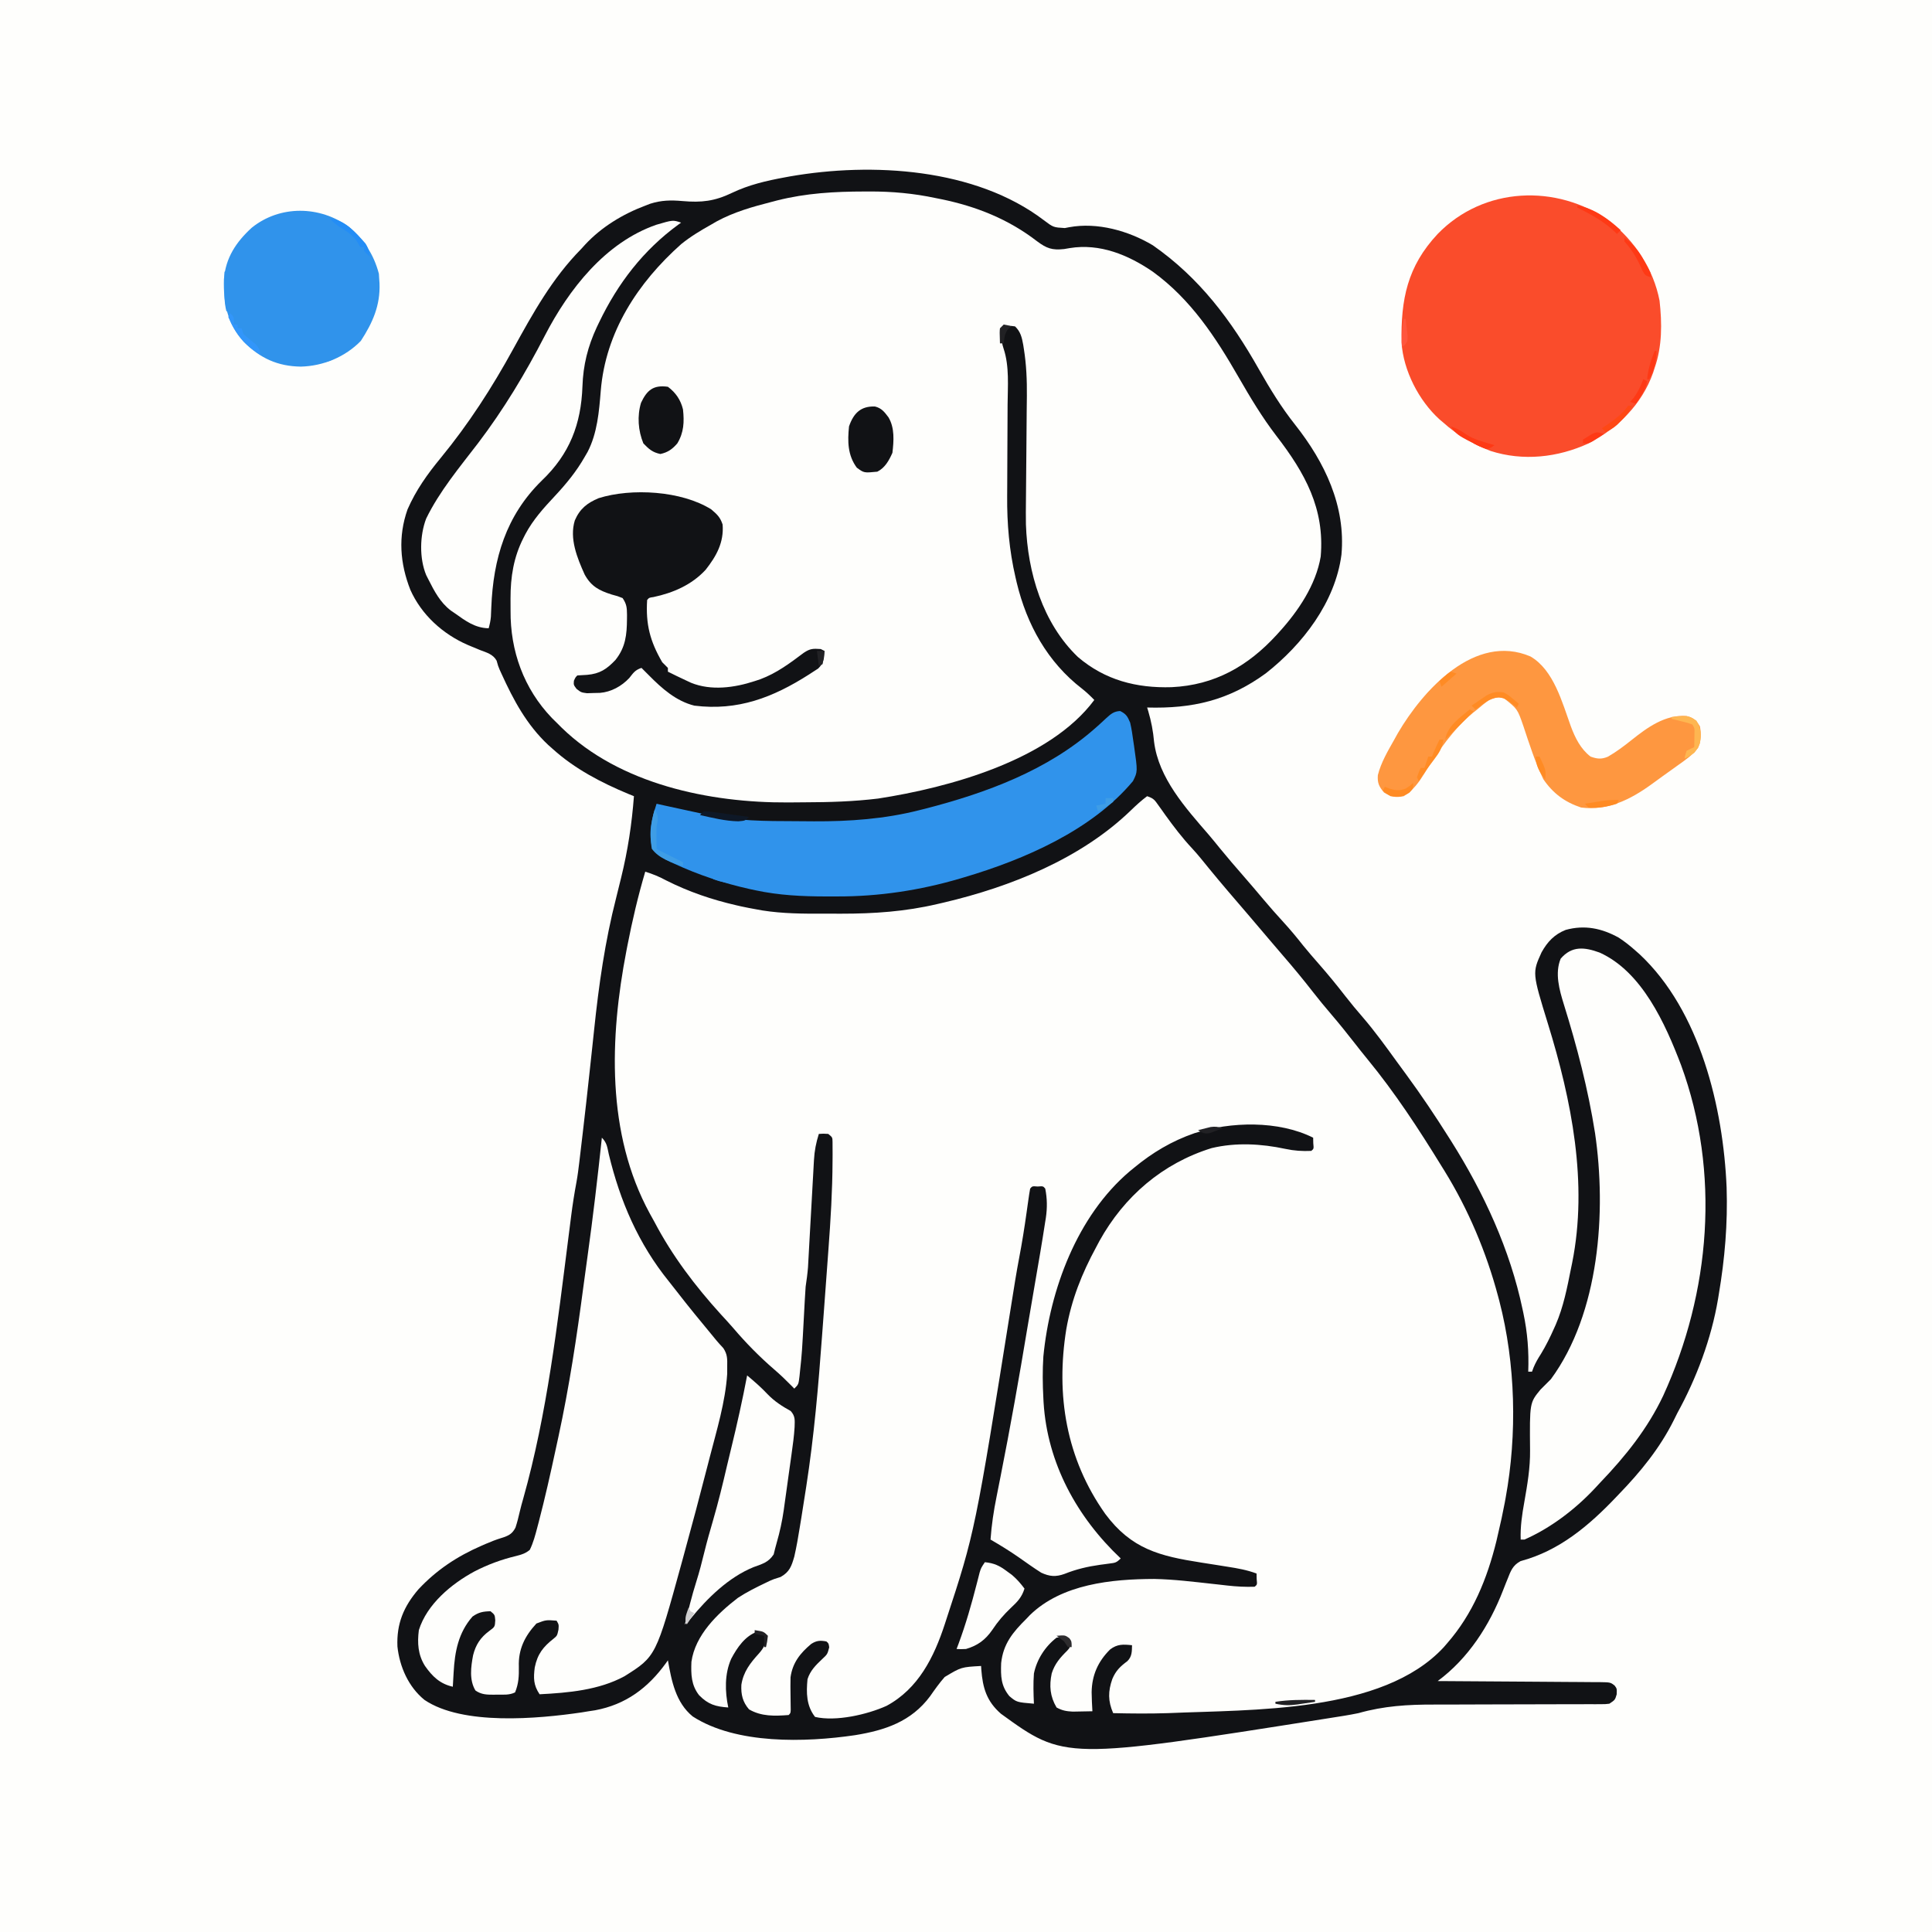 <svg version="1.1" xmlns="http://www.w3.org/2000/svg" width="1024" height="1024">
<rect width="100%" height="100%" fill="#333333" stroke="none"/>
<path d="M0 0 C337.92 0 675.84 0 1024 0 C1024 337.92 1024 675.84 1024 1024 C686.08 1024 348.16 1024 0 1024 C0 686.08 0 348.16 0 0 Z " fill="#FEFEFC" transform="translate(0,0)"/>
<path d="M0 0 C5.025 3.779 5.025 3.779 11.094 4.137 C12.209 3.922 12.209 3.922 13.348 3.703 C28.305 0.919 44.88 5.591 57.719 13.262 C82.495 30.518 99.251 52.973 113.938 78.949 C119.809 89.271 125.78 99.073 133.164 108.382 C148.873 128.273 160.047 151.475 157.719 177.262 C154.407 202.473 137.142 224.841 117.594 240.168 C97.811 254.575 78.68 258.913 54.719 258.262 C54.912 258.882 55.105 259.502 55.305 260.141 C56.914 265.615 57.905 270.761 58.406 276.449 C60.812 295.733 75.165 311.574 87.431 325.756 C89.363 328.014 91.226 330.326 93.094 332.637 C97.218 337.704 101.482 342.64 105.774 347.565 C109.359 351.681 112.898 355.831 116.406 360.012 C119.82 364.076 123.312 368.042 126.906 371.949 C130.621 375.996 134.079 380.161 137.469 384.48 C140.237 387.902 143.13 391.203 146.031 394.512 C150.769 399.926 155.302 405.451 159.701 411.143 C162.703 415.013 165.825 418.747 169.031 422.449 C175.45 429.916 181.195 437.869 186.963 445.842 C188.646 448.162 190.342 450.471 192.043 452.777 C200.038 463.664 207.512 474.839 214.719 486.262 C215.131 486.912 215.543 487.562 215.967 488.231 C233.169 515.541 247.075 545.546 253.719 577.262 C253.853 577.883 253.987 578.504 254.125 579.144 C256.342 589.622 257.107 599.565 256.719 610.262 C257.379 610.262 258.039 610.262 258.719 610.262 C258.993 609.526 259.268 608.79 259.551 608.031 C260.643 605.442 261.882 603.301 263.406 600.949 C266.092 596.539 268.318 592.037 270.406 587.324 C270.834 586.377 270.834 586.377 271.27 585.411 C275.372 575.949 277.342 565.834 279.344 555.762 C279.56 554.711 279.777 553.661 280 552.578 C288.465 510.305 279.671 466.374 267.146 425.844 C258.844 398.878 258.844 398.878 263.781 388.012 C266.892 382.422 270.575 378.511 276.559 376.133 C286.631 373.356 295.732 375.264 304.719 380.262 C307.952 382.37 310.847 384.687 313.719 387.262 C314.372 387.834 315.026 388.406 315.699 388.996 C347.799 418.981 360.083 470.415 361.86 512.625 C362.485 531.825 360.915 550.335 357.719 569.262 C357.58 570.116 357.441 570.97 357.298 571.85 C353.777 592.719 345.898 613.772 335.719 632.262 C335.096 633.501 334.479 634.743 333.867 635.988 C326.483 650.817 316.203 663.404 304.719 675.262 C304.218 675.789 303.717 676.316 303.2 676.858 C288.871 691.902 273.133 705.239 252.68 710.668 C248.441 712.949 247.434 715.904 245.719 720.262 C245.449 720.923 245.18 721.583 244.902 722.264 C244.372 723.589 243.85 724.917 243.336 726.248 C236.142 744.806 224.919 762.302 208.719 774.262 C209.865 774.268 211.011 774.273 212.191 774.279 C222.977 774.337 233.763 774.409 244.549 774.497 C250.095 774.542 255.64 774.581 261.186 774.608 C266.535 774.634 271.884 774.674 277.233 774.725 C279.277 774.742 281.32 774.753 283.364 774.759 C286.22 774.769 289.076 774.797 291.933 774.829 C292.782 774.828 293.632 774.826 294.507 774.825 C300.268 774.918 300.268 774.918 302.467 776.595 C303.719 778.262 303.719 778.262 303.594 781.324 C302.719 784.262 302.719 784.262 299.719 786.262 C297.585 786.512 297.585 786.512 295.069 786.513 C294.113 786.519 293.157 786.524 292.173 786.53 C291.126 786.525 290.078 786.521 289 786.517 C287.895 786.521 286.79 786.524 285.652 786.528 C283.248 786.535 280.843 786.537 278.438 786.536 C274.619 786.535 270.8 786.548 266.981 786.565 C256.12 786.611 245.258 786.636 234.397 786.643 C227.754 786.647 221.111 786.672 214.468 786.708 C211.948 786.718 209.427 786.72 206.907 786.715 C192.81 786.686 180.302 787.425 166.719 791.262 C161.772 792.291 156.772 793.044 151.781 793.824 C151.123 793.928 150.465 794.033 149.788 794.14 C11.025 816.072 11.025 816.072 -22.742 791.602 C-30.343 784.985 -32.422 777.878 -33.168 768.168 C-33.205 767.539 -33.243 766.91 -33.281 766.262 C-43.812 766.851 -43.812 766.851 -52.582 772.109 C-55.394 775.319 -57.849 778.759 -60.281 782.262 C-70.328 795.781 -84.217 800.361 -100.143 802.947 C-126.33 806.798 -163.07 807.915 -186.125 793.02 C-195.158 785.655 -197.347 774.162 -199.281 763.262 C-199.622 763.746 -199.962 764.231 -200.312 764.73 C-209.845 777.913 -221.601 786.713 -237.84 789.742 C-238.976 789.914 -240.111 790.085 -241.281 790.262 C-242.51 790.464 -243.738 790.666 -245.004 790.875 C-268.262 794.28 -308.045 797.917 -328.281 784.262 C-336.794 777.371 -341.5 766.641 -342.633 755.941 C-343.139 743.827 -339.334 734.767 -331.5 725.633 C-321.845 715.315 -310.921 708.115 -298.031 702.512 C-297.351 702.215 -296.67 701.917 -295.969 701.611 C-293.144 700.4 -290.351 699.283 -287.406 698.395 C-283.785 697.239 -281.865 696.379 -280.066 692.938 C-279.148 690.117 -278.426 687.299 -277.782 684.404 C-277.243 682.099 -276.612 679.834 -275.961 677.559 C-263.242 632.432 -257.857 585.082 -251.946 538.684 C-251.701 536.775 -251.701 536.775 -251.452 534.827 C-251.148 532.447 -250.847 530.066 -250.549 527.685 C-249.782 521.667 -248.852 515.717 -247.732 509.755 C-247.099 506.25 -246.658 502.752 -246.238 499.215 C-246.105 498.097 -246.105 498.097 -245.969 496.957 C-245.673 494.476 -245.384 491.994 -245.094 489.512 C-244.88 487.713 -244.667 485.914 -244.453 484.115 C-243.172 473.259 -241.962 462.397 -240.795 451.529 C-240.573 449.463 -240.35 447.396 -240.126 445.33 C-240.051 444.644 -239.977 443.957 -239.9 443.25 C-239.75 441.86 -239.599 440.471 -239.448 439.081 C-239.081 435.69 -238.718 432.298 -238.365 428.905 C-235.908 405.406 -232.606 382.11 -226.719 359.199 C-226.118 356.771 -225.519 354.343 -224.922 351.914 C-224.64 350.776 -224.359 349.637 -224.068 348.464 C-220.534 334.084 -218.398 320.036 -217.281 305.262 C-218.239 304.872 -219.197 304.483 -220.184 304.082 C-234.617 298.075 -248.607 290.803 -260.281 280.262 C-261.097 279.539 -261.913 278.815 -262.754 278.07 C-274.111 267.416 -281.084 254.406 -287.469 240.379 C-287.797 239.66 -288.125 238.941 -288.463 238.2 C-289.281 236.262 -289.281 236.262 -290.062 233.422 C-291.994 229.998 -295.272 229.159 -298.781 227.824 C-300.244 227.223 -301.705 226.618 -303.164 226.008 C-304.228 225.565 -304.228 225.565 -305.313 225.113 C-318.551 219.387 -329.9 209.117 -335.785 195.879 C-341.28 181.882 -342.375 167.682 -337.281 153.262 C-332.809 143.024 -326.722 134.502 -319.644 125.922 C-304.848 107.897 -292.47 88.689 -281.281 68.262 C-270.82 49.286 -260.601 30.768 -245.281 15.262 C-244.557 14.465 -243.832 13.668 -243.086 12.848 C-234.446 3.57 -223.12 -3.301 -211.281 -7.738 C-210.432 -8.068 -209.582 -8.398 -208.707 -8.738 C-202.764 -10.637 -197.691 -10.713 -191.558 -10.173 C-181.412 -9.29 -174.576 -10.082 -165.385 -14.48 C-156.349 -18.8 -147.101 -20.928 -137.281 -22.738 C-136.395 -22.902 -135.508 -23.066 -134.595 -23.234 C-91.13 -30.81 -36.319 -27.675 0 0 Z " fill="#111215" transform="translate(553.281,116.738)"/>
<path d="M0 0 C3.476 1.159 3.979 1.985 6.039 4.902 C6.615 5.705 7.191 6.509 7.784 7.336 C8.392 8.194 8.999 9.053 9.625 9.938 C14.135 16.193 18.657 22.135 23.934 27.762 C26.993 31.076 29.79 34.591 32.629 38.094 C39.441 46.444 46.499 54.593 53.519 62.769 C57.319 67.197 61.094 71.646 64.855 76.108 C67.21 78.897 69.578 81.675 71.969 84.434 C77.458 90.774 82.785 97.193 87.926 103.82 C91.023 107.799 94.22 111.671 97.5 115.5 C101.736 120.452 105.817 125.503 109.816 130.649 C112.109 133.599 114.419 136.527 116.797 139.41 C131.384 157.153 143.987 176.449 156 196 C156.781 197.255 156.781 197.255 157.577 198.535 C170.209 218.981 179.827 241.764 186 265 C186.228 265.856 186.455 266.712 186.69 267.593 C195.318 300.844 196.191 338.211 190 372 C189.845 372.853 189.69 373.705 189.53 374.584 C188.498 380.092 187.297 385.548 186 391 C185.715 392.244 185.43 393.488 185.137 394.77 C180.224 414.745 172.638 433.402 159 449 C158.112 450.031 158.112 450.031 157.207 451.082 C124.729 486.192 55.437 484.024 11 486 C1.336 486.305 -8.335 486.227 -18 486 C-20.785 479.527 -20.741 474.45 -18.438 467.875 C-16.56 463.451 -14.275 461.276 -10.484 458.449 C-8.004 456.028 -8.066 453.315 -8 450 C-12.671 449.508 -15.805 449.327 -19.625 452.25 C-26.058 458.623 -29.271 465.914 -29.406 474.911 C-29.361 478.284 -29.215 481.634 -29 485 C-31.229 485.054 -33.458 485.093 -35.688 485.125 C-36.929 485.148 -38.17 485.171 -39.449 485.195 C-42.862 485.008 -45.022 484.635 -48 483 C-51.455 477.162 -51.951 471.543 -50.566 464.93 C-48.961 459.844 -46.099 456.569 -42.328 452.859 C-40.748 451.082 -40.748 451.082 -41.234 448.828 C-41.857 447.016 -41.857 447.016 -43 446 C-45.371 445.593 -45.371 445.593 -48 446 C-54.055 450.668 -58.469 457.529 -60 465 C-60.411 470.334 -60.238 475.662 -60 481 C-69.128 480.226 -69.128 480.226 -73 477 C-77.5 471.527 -77.614 466.463 -77.371 459.496 C-76.283 449.249 -71.162 443.09 -64 436 C-63.406 435.372 -62.811 434.744 -62.199 434.098 C-45.242 417.516 -18.699 414.937 3.735 414.876 C14.195 415.075 24.646 416.387 35.036 417.526 C35.899 417.62 36.763 417.715 37.652 417.812 C39.271 417.991 40.889 418.175 42.507 418.365 C47.371 418.914 52.103 419.167 57 419 C58.356 417.875 58.356 417.875 58.062 414.938 C58.032 413.483 58.032 413.483 58 412 C52.948 410.117 47.984 409.229 42.684 408.414 C40.848 408.12 39.013 407.826 37.178 407.531 C34.318 407.078 31.457 406.628 28.595 406.183 C6.634 402.748 -8.325 399.057 -22.209 380.373 C-42.907 351.122 -48.471 317.473 -42.836 282.466 C-40.067 266.756 -34.591 252.961 -27 239 C-26.169 237.43 -26.169 237.43 -25.32 235.828 C-12.203 212.105 8.209 194.55 34.25 186.5 C47.095 183.458 60.431 184.186 73.269 186.932 C77.985 187.936 82.206 188.209 87 188 C88.356 186.875 88.356 186.875 88.062 183.938 C88.042 182.968 88.021 181.999 88 181 C69.605 171.802 44.326 172.403 25.037 178.634 C13.039 182.786 2.758 188.911 -7 197 C-8.112 197.909 -8.112 197.909 -9.246 198.836 C-37.124 222.511 -51.527 261.493 -55 297 C-55.481 304.349 -55.395 311.65 -55 319 C-54.961 319.752 -54.923 320.504 -54.883 321.278 C-52.903 353.585 -37.15 382.157 -14 404 C-16.267 406.267 -16.901 406.327 -19.965 406.711 C-20.76 406.819 -21.555 406.928 -22.374 407.04 C-23.22 407.15 -24.066 407.261 -24.938 407.375 C-31.606 408.318 -37.505 409.691 -43.781 412.199 C-48.434 413.878 -51.69 413.603 -56.125 411.562 C-60.178 409.003 -64.077 406.193 -68.001 403.44 C-72.86 400.045 -77.875 396.976 -83 394 C-82.453 386.306 -81.342 378.876 -79.812 371.32 C-79.361 369.033 -78.909 366.745 -78.458 364.458 C-78.22 363.263 -77.982 362.069 -77.738 360.839 C-72.526 334.601 -67.86 308.295 -63.484 281.906 C-62.158 273.911 -60.785 265.925 -59.396 257.94 C-57.539 247.266 -55.698 236.586 -54.062 225.875 C-53.934 225.082 -53.805 224.288 -53.672 223.471 C-52.906 218.214 -52.946 213.228 -54 208 C-55.118 206.656 -55.118 206.656 -58 206.875 C-60.882 206.656 -60.882 206.656 -62 208 C-62.335 209.806 -62.613 211.622 -62.867 213.441 C-63.031 214.584 -63.195 215.727 -63.363 216.904 C-63.532 218.112 -63.701 219.319 -63.875 220.562 C-65.009 228.651 -66.282 236.682 -67.823 244.704 C-69.277 252.332 -70.482 259.997 -71.703 267.666 C-91.226 390.006 -91.226 390.006 -106.562 436.75 C-106.782 437.429 -107.002 438.108 -107.228 438.808 C-112.945 456.325 -121.252 473.057 -138.125 482.145 C-148.362 486.762 -164.988 490.575 -176 488 C-180.614 482.117 -180.717 475.2 -180 468 C-178.547 463.458 -175.657 460.595 -172.25 457.375 C-169.461 454.784 -169.461 454.784 -168.5 451.125 C-168.797 449.028 -168.797 449.028 -170 448 C-173.23 447.37 -175.246 447.512 -178.035 449.316 C-183.875 454.196 -187.929 459.281 -189 467 C-189.091 470.251 -189.049 473.498 -189 476.75 C-188.975 478.474 -188.954 480.198 -188.938 481.922 C-188.926 482.681 -188.914 483.44 -188.902 484.222 C-189 486 -189 486 -190 487 C-197.433 487.568 -204.454 487.809 -211 484 C-214.381 480.084 -215.314 476.104 -215.062 471 C-214.001 464.071 -210.354 459.445 -205.75 454.375 C-203.092 451.381 -202 449.124 -202 445 C-203.84 442.723 -203.84 442.723 -206.625 442.812 C-213.114 445.096 -217.284 451.247 -220.438 457.188 C-224.007 465.191 -223.783 474.53 -222 483 C-228.647 482.542 -232.658 481.421 -237.48 476.484 C-241.663 471.095 -241.795 465.451 -241.531 458.809 C-239.557 444.654 -227.779 433.249 -216.875 424.879 C-212.081 421.746 -206.995 419.229 -201.832 416.762 C-201.195 416.455 -200.557 416.149 -199.901 415.833 C-198 415 -198 415 -194.262 413.832 C-189.499 411.157 -188.481 408.135 -187 403 C-185.801 397.781 -184.907 392.534 -184.062 387.25 C-183.806 385.691 -183.55 384.132 -183.293 382.573 C-182.503 377.719 -181.748 372.86 -181 368 C-180.884 367.254 -180.768 366.508 -180.648 365.74 C-176.534 339.225 -174.236 312.622 -172.284 285.871 C-171.975 281.661 -171.659 277.452 -171.342 273.243 C-170.746 265.327 -170.166 257.411 -169.594 249.494 C-169.369 246.382 -169.14 243.271 -168.908 240.16 C-167.748 224.591 -166.798 209.07 -166.734 193.453 C-166.726 192.22 -166.718 190.988 -166.709 189.718 C-166.715 188.596 -166.72 187.473 -166.726 186.317 C-166.729 185.334 -166.733 184.351 -166.737 183.338 C-166.775 180.809 -166.775 180.809 -169 179 C-171.584 178.833 -171.584 178.833 -174 179 C-175.473 183.696 -176.306 187.888 -176.578 192.834 C-176.616 193.477 -176.654 194.121 -176.693 194.783 C-176.814 196.886 -176.925 198.99 -177.035 201.094 C-177.119 202.569 -177.203 204.045 -177.288 205.52 C-177.51 209.39 -177.723 213.261 -177.933 217.131 C-178.271 223.325 -178.622 229.519 -178.974 235.712 C-179.095 237.865 -179.212 240.018 -179.328 242.171 C-179.402 243.503 -179.477 244.834 -179.551 246.166 C-179.614 247.32 -179.677 248.473 -179.741 249.662 C-180.011 253.139 -180.489 256.551 -181 260 C-181.182 262.494 -181.336 264.991 -181.465 267.488 C-181.542 268.924 -181.62 270.359 -181.697 271.795 C-181.736 272.534 -181.775 273.273 -181.816 274.035 C-182.942 295.089 -182.942 295.089 -184 305 C-184.071 305.709 -184.142 306.419 -184.215 307.15 C-184.751 311.751 -184.751 311.751 -187 314 C-187.413 313.576 -187.825 313.152 -188.25 312.715 C-191.299 309.618 -194.378 306.63 -197.688 303.812 C-205.402 297.149 -212.628 289.808 -219.234 282.047 C-221.394 279.543 -223.635 277.12 -225.875 274.688 C-239.453 259.742 -251.682 243.655 -261.077 225.743 C-261.891 224.207 -262.743 222.691 -263.602 221.18 C-286.736 178.746 -284.861 127.931 -276 82 C-275.822 81.076 -275.644 80.152 -275.461 79.201 C-272.875 65.957 -269.839 52.937 -266 40 C-262.02 41.237 -258.477 42.712 -254.812 44.688 C-242.991 50.649 -230.646 54.856 -217.75 57.812 C-216.901 58.007 -216.051 58.202 -215.176 58.403 C-212.458 58.99 -209.737 59.509 -207 60 C-205.952 60.188 -204.905 60.377 -203.825 60.571 C-193.027 62.262 -182.312 62.305 -171.404 62.261 C-168.269 62.25 -165.135 62.261 -162 62.273 C-144.762 62.287 -128.134 61.137 -111.312 57.188 C-110.153 56.92 -108.994 56.653 -107.799 56.378 C-72.421 48.074 -35.044 33.126 -8.578 7.473 C-5.787 4.795 -3.109 2.306 0 0 Z " fill="#FEFEFC" transform="translate(608,422)"/>
<path d="M0 0 C0.91 -0.004 1.82 -0.009 2.757 -0.014 C14.789 -0.038 26.11 0.991 37.875 3.5 C39.29 3.782 39.29 3.782 40.733 4.069 C59.374 7.898 76.354 14.666 91.485 26.334 C96.583 30.147 99.499 31.205 105.875 30.5 C107.329 30.252 107.329 30.252 108.812 30 C124.837 27.384 139.859 33.588 152.875 42.5 C172.988 57.082 186.192 77.229 198.383 98.469 C204.518 109.132 210.866 119.739 218.375 129.5 C233.558 149.246 244.063 168.068 241.875 193.5 C239.338 208.548 229.93 222.436 219.875 233.5 C219.399 234.025 218.924 234.55 218.434 235.09 C203.323 251.548 185.691 261.641 162.875 262.719 C144.285 263.285 127.542 259.001 113.18 246.711 C94.464 228.757 86.507 201.88 85.638 176.456 C85.562 172.183 85.589 167.912 85.65 163.638 C85.689 160.834 85.708 158.03 85.722 155.226 C85.756 149.275 85.813 143.325 85.875 137.375 C85.947 130.457 86.007 123.539 86.043 116.621 C86.062 113.895 86.099 111.169 86.138 108.443 C86.214 100.005 85.886 91.825 84.551 83.481 C84.434 82.734 84.317 81.987 84.196 81.218 C83.494 77.318 82.79 74.287 79.875 71.5 C76.791 71.083 76.791 71.083 73.875 71.5 C72.452 72.7 72.452 72.7 72.688 76.188 C72.716 78.913 72.938 80.689 73.812 83.312 C76.932 92.672 75.989 103.227 75.92 112.99 C75.902 115.57 75.892 118.15 75.884 120.73 C75.859 128.06 75.824 135.389 75.779 142.718 C75.752 147.224 75.735 151.73 75.724 156.236 C75.718 157.933 75.708 159.631 75.694 161.329 C75.573 176.036 76.789 190.186 80.125 204.562 C80.341 205.495 80.557 206.428 80.78 207.389 C86.151 229.616 97.111 249.463 115.43 263.562 C117.759 265.408 119.819 267.358 121.875 269.5 C98.12 301.518 44.652 315.983 7.312 321.75 C-5.661 323.326 -18.493 323.715 -31.551 323.74 C-34.526 323.75 -37.5 323.781 -40.475 323.812 C-82.064 324.04 -129.598 314.157 -160.379 284.242 C-161.738 282.885 -161.738 282.885 -163.125 281.5 C-163.938 280.698 -164.752 279.896 -165.59 279.07 C-180.512 263.511 -187.705 243.48 -187.516 222.155 C-187.5 220.002 -187.516 217.852 -187.535 215.699 C-187.554 204.31 -185.906 193.856 -180.688 183.625 C-180.35 182.956 -180.012 182.288 -179.664 181.599 C-175.602 173.973 -170 167.77 -164.125 161.5 C-157.95 154.876 -152.608 148.402 -148.125 140.5 C-147.651 139.684 -147.176 138.868 -146.688 138.027 C-141.543 128.12 -140.597 116.635 -139.711 105.648 C-137.176 74.515 -120.114 48.384 -97.074 27.883 C-92.08 23.848 -86.719 20.629 -81.125 17.5 C-80.205 16.966 -79.284 16.433 -78.336 15.883 C-69.115 10.87 -59.243 8.08 -49.125 5.5 C-48.184 5.253 -47.243 5.006 -46.273 4.751 C-30.853 0.858 -15.824 0.024 0 0 Z " fill="#FEFEFC" transform="translate(458.125,101.5)"/>
<path d="M0 0 C2.724 2.724 2.846 5.054 3.688 8.812 C9.662 33.663 19.381 56.247 35.556 76.212 C36.964 77.955 38.34 79.718 39.707 81.492 C45.943 89.564 52.428 97.43 58.934 105.285 C59.463 105.933 59.991 106.581 60.536 107.248 C61.768 108.722 63.068 110.138 64.383 111.539 C66.6 114.912 66.498 117.301 66.438 121.312 C66.436 123.194 66.436 123.194 66.434 125.113 C65.463 140.149 60.866 155.044 57.125 169.562 C56.844 170.66 56.562 171.758 56.272 172.889 C52.016 189.487 47.611 206.042 43.062 222.562 C42.8 223.521 42.537 224.479 42.267 225.467 C28.685 274.928 28.685 274.928 12 285.438 C-1.584 292.809 -17.772 294.22 -33 295 C-36.291 290.129 -36.29 286.362 -35.566 280.746 C-34.098 273.625 -31.113 269.853 -25.488 265.445 C-23.695 263.936 -23.695 263.936 -23 260.75 C-22.795 258.037 -22.795 258.037 -24 256 C-29.597 255.552 -29.597 255.552 -34.688 257.5 C-40.869 264.183 -44.355 271.203 -44 280.438 C-43.92 285.437 -44.104 289.366 -46 294 C-49.003 295.501 -52.085 295.184 -55.375 295.188 C-56.048 295.2 -56.721 295.212 -57.414 295.225 C-61.096 295.235 -63.931 295.141 -67 293 C-70.368 287.443 -69.407 280.441 -68.25 274.312 C-66.857 268.749 -64.341 264.921 -59.75 261.5 C-56.698 259.25 -56.698 259.25 -56.5 255.812 C-56.746 252.873 -56.746 252.873 -59 251 C-62.94 251.074 -65.325 251.523 -68.562 253.812 C-76.069 262.341 -77.962 272.482 -78.562 283.375 C-78.606 284.111 -78.649 284.847 -78.693 285.605 C-78.798 287.403 -78.9 289.202 -79 291 C-85.794 289.498 -89.851 285.547 -93.742 279.996 C-97.465 274.089 -97.874 267.816 -97 261 C-92.714 247.249 -79.735 236.464 -67.454 229.851 C-60.36 226.198 -53.257 223.592 -45.496 221.722 C-42.669 221.005 -40.423 220.365 -38.191 218.441 C-36.346 214.661 -35.31 210.75 -34.25 206.688 C-33.994 205.723 -33.738 204.759 -33.474 203.765 C-30.14 190.987 -27.247 178.107 -24.473 165.198 C-23.993 162.967 -23.508 160.738 -23.022 158.508 C-17.307 132.123 -13.305 105.614 -9.777 78.857 C-9.073 73.522 -8.339 68.192 -7.594 62.863 C-4.68 41.948 -2.224 20.999 0 0 Z " fill="#FEFEFC" transform="translate(319,603)"/>
<path d="M0 0 C22.508 10.12 34.892 37.848 43.184 59.635 C64.078 116.594 58.807 180.136 33.723 234.871 C25.456 252.311 13.826 266.825 0.54 280.706 C-0.646 281.95 -1.811 283.214 -2.973 284.48 C-13.241 295.342 -26.086 305.085 -39.812 311.125 C-40.472 311.125 -41.133 311.125 -41.812 311.125 C-42.068 304.257 -41.082 297.876 -39.875 291.125 C-38.262 281.914 -36.747 273.171 -36.848 263.801 C-37.077 238.637 -37.077 238.637 -31.312 231.625 C-29.486 229.785 -27.652 227.952 -25.812 226.125 C-0.057 191.09 3.713 137.406 -2.41 95.673 C-6.078 72.442 -11.949 49.877 -18.947 27.44 C-21.318 19.773 -23.816 10.976 -20.625 3.25 C-14.701 -3.695 -7.898 -2.885 0 0 Z " fill="#FEFEFC" transform="translate(847.812,504.875)"/>
<path d="M0 0 C13.398 10.417 23.404 25.447 26.633 42.285 C27.958 54.302 28.05 66.381 24.031 77.898 C23.764 78.731 23.498 79.564 23.223 80.422 C17.251 97.249 4.609 109.75 -10.969 117.898 C-27.323 125.409 -45.716 127.45 -62.969 121.898 C-72.129 118.317 -80.657 113.503 -87.969 106.898 C-88.629 106.342 -89.289 105.785 -89.969 105.211 C-100.984 95.228 -109.167 79.283 -110.13 64.41 C-110.496 41.657 -107.136 24.166 -90.969 6.898 C-66.595 -18.229 -27.897 -19.748 0 0 Z " fill="#FA4C2B" transform="translate(852.969,117.102)"/>
<path d="M0 0 C3.193 1.599 3.883 2.837 5.285 6.145 C6.053 9.392 6.528 12.652 6.973 15.957 C7.167 17.254 7.167 17.254 7.365 18.576 C9.297 32.12 9.297 32.12 6.785 37.145 C-14.917 63.187 -50.878 78.741 -82.715 88.145 C-83.451 88.364 -84.186 88.584 -84.944 88.811 C-106.133 95.043 -127.942 98.345 -150.02 98.275 C-152.014 98.27 -154.008 98.275 -156.002 98.281 C-168.625 98.269 -180.914 97.677 -193.277 95.02 C-194.3 94.801 -195.322 94.583 -196.375 94.359 C-210.184 91.289 -223.433 86.886 -236.277 80.957 C-236.974 80.636 -237.671 80.316 -238.388 79.985 C-242.128 78.176 -245.07 76.372 -247.715 73.145 C-250.421 65.026 -248.238 57.045 -245.715 49.145 C-244.522 49.411 -243.33 49.678 -242.102 49.953 C-235.583 51.399 -229.058 52.817 -222.527 54.207 C-220.689 54.61 -220.689 54.61 -218.814 55.021 C-203.311 58.299 -187.968 58.357 -172.188 58.385 C-168.881 58.394 -165.576 58.425 -162.27 58.457 C-143.538 58.551 -124.806 57.216 -106.59 52.582 C-105.087 52.21 -105.087 52.21 -103.554 51.83 C-70.976 43.45 -38.397 31.466 -12.902 8.809 C-12.275 8.251 -11.647 7.694 -11 7.12 C-9.793 6.034 -8.599 4.932 -7.42 3.815 C-4.94 1.564 -3.413 0.182 0 0 Z " fill="#3093EB" transform="translate(593.715,376.855)"/>
<path d="M0 0 C-0.461 0.329 -0.923 0.657 -1.398 0.996 C-20.036 14.588 -33.516 32.154 -43.438 52.812 C-43.851 53.672 -44.264 54.531 -44.689 55.416 C-49.45 65.654 -51.91 75.472 -52.29 86.761 C-52.995 106.843 -59.098 122.688 -73.875 136.75 C-92.864 155.367 -99.584 178.166 -100.605 203.979 C-100.643 204.827 -100.68 205.676 -100.719 206.551 C-100.749 207.31 -100.779 208.07 -100.811 208.853 C-100.999 210.993 -101.421 212.934 -102 215 C-109.293 214.838 -114.188 211.127 -120 207 C-120.665 206.546 -121.33 206.092 -122.016 205.625 C-127.711 201.315 -130.827 195.28 -134 189 C-134.365 188.281 -134.73 187.561 -135.105 186.82 C-138.787 177.936 -138.533 165.807 -135.125 156.875 C-128.065 142.359 -117.35 129.602 -107.59 116.852 C-94.039 99.023 -82.506 79.834 -72.25 59.938 C-59.52 35.327 -40.214 10.533 -13.125 1.125 C-4.35 -1.45 -4.35 -1.45 0 0 Z " fill="#FEFEFC" transform="translate(361,118)"/>
<path d="M0 0 C12.342 7.154 16.798 24.315 21.406 37.001 C23.662 43.088 26.599 49.024 31.84 53.066 C35.328 54.322 37.594 54.591 41.059 53.133 C45.513 50.58 49.51 47.568 53.518 44.368 C61.958 37.647 71.405 30.71 82.738 31.559 C86.462 32.458 87.861 33.835 89.84 37.066 C90.597 41.172 90.466 44.554 88.863 48.426 C85.837 52.375 81.997 54.949 77.965 57.816 C77.111 58.432 76.257 59.047 75.377 59.681 C73.661 60.915 71.942 62.144 70.219 63.369 C68.171 64.83 66.141 66.311 64.117 67.805 C52.985 75.853 40.902 81.91 26.84 80.066 C18.229 77.225 11.926 72.529 6.84 65.066 C2.454 56.023 -0.598 46.327 -3.766 36.807 C-6.881 27.808 -6.881 27.808 -14.16 22.066 C-17.164 21.566 -19.285 21.574 -21.98 23.09 C-24.125 24.662 -26.139 26.338 -28.16 28.066 C-28.912 28.662 -29.663 29.257 -30.438 29.871 C-40.957 38.634 -48.869 50.188 -56.035 61.754 C-59.204 66.83 -62.035 70.84 -67.16 74.066 C-71.739 74.95 -73.538 74.417 -77.598 72.129 C-80.274 68.931 -81.164 67.091 -80.871 62.906 C-79.182 56.161 -75.547 50.088 -72.16 44.066 C-71.525 42.923 -70.889 41.78 -70.234 40.602 C-56.939 17.892 -29.472 -12.615 0 0 Z " fill="#FE9740" transform="translate(811.16,347.934)"/>
<path d="M0 0 C8.031 6.827 13.157 14.583 15.871 24.812 C15.933 25.782 15.995 26.751 16.059 27.75 C16.109 28.474 16.159 29.199 16.211 29.945 C16.669 41.625 12.555 50.844 6.309 60.438 C-1.992 68.969 -13.616 73.754 -25.441 74.062 C-37.789 73.911 -47.032 69.598 -55.684 61.023 C-64.447 51.475 -66.611 40.358 -66.25 27.727 C-65.37 16.385 -59.762 7.979 -51.504 0.438 C-36.558 -11.606 -15.381 -11.289 0 0 Z " fill="#3093EB" transform="translate(184.941,120.25)"/>
<path d="M0 0 C3.121 2.666 4.705 4.116 6 8 C6.743 17.474 2.74 24.713 -3 32 C-10.363 39.99 -20.211 44.24 -30.664 46.457 C-32.947 46.771 -32.947 46.771 -34 48 C-34.812 60.86 -32.478 69.874 -26 81 C-25.011 82.011 -24.015 83.015 -23 84 C-23 84.66 -23 85.32 -23 86 C-19.88 87.578 -16.733 89.089 -13.562 90.562 C-12.636 90.997 -11.709 91.431 -10.754 91.879 C-0.067 96.229 12.325 94.511 23 91 C23.964 90.683 24.928 90.366 25.922 90.039 C34.655 86.781 41.623 81.55 49 76 C52.457 73.696 53.949 73.741 58 74 C58.66 74.33 59.32 74.66 60 75 C59.798 79.168 59.67 81.332 56.656 84.336 C55.615 85.009 54.573 85.682 53.5 86.375 C52.934 86.744 52.368 87.114 51.785 87.494 C32.65 99.693 14.103 106.88 -9 104 C-18.644 101.593 -26.176 94.913 -33 88 C-34.125 86.877 -34.125 86.877 -35.273 85.73 C-35.843 85.159 -36.413 84.588 -37 84 C-40.44 85.147 -41.289 86.616 -43.473 89.371 C-47.533 93.702 -53.076 96.767 -58.996 97.238 C-60.7 97.275 -60.7 97.275 -62.438 97.312 C-64.137 97.369 -64.137 97.369 -65.871 97.426 C-69 97 -69 97 -71.422 95.117 C-73 93 -73 93 -72.812 90.812 C-72 89 -72 89 -71 88 C-69.273 87.868 -67.543 87.769 -65.812 87.688 C-59.05 87.102 -55.424 84.66 -50.812 79.812 C-45.45 73.099 -44.749 66.485 -44.688 58.125 C-44.682 57.375 -44.676 56.625 -44.67 55.852 C-44.721 52.054 -44.847 50.23 -47 47 C-49.67 45.94 -49.67 45.94 -52.75 45.125 C-59.444 42.995 -63.637 40.836 -67.125 34.5 C-71.077 25.715 -75.289 15.464 -72.34 5.848 C-69.678 -0.339 -65.8 -3.408 -59.688 -5.969 C-42.305 -11.426 -15.736 -9.912 0 0 Z " fill="#111215" transform="translate(377,270)"/>
<path d="M0 0 C3.775 3.172 7.438 6.334 10.812 9.938 C14.487 13.749 18.472 16.317 23.094 18.871 C25.601 21.671 25.234 23.732 25.154 27.364 C24.878 32.088 24.239 36.748 23.574 41.43 C23.426 42.501 23.278 43.572 23.125 44.675 C22.811 46.929 22.494 49.183 22.174 51.437 C21.69 54.856 21.22 58.278 20.752 61.699 C20.444 63.901 20.134 66.103 19.824 68.305 C19.687 69.313 19.549 70.322 19.407 71.361 C18.558 77.257 17.335 82.902 15.684 88.626 C15.088 90.694 14.568 92.784 14.062 94.875 C11.227 99.171 8.042 99.887 3.316 101.645 C-9.874 107.036 -21.126 118.078 -30 129 C-30.989 130.01 -31.987 131.013 -33 132 C-31.176 124.443 -29.35 116.914 -27 109.5 C-25.327 104.209 -23.946 98.885 -22.638 93.493 C-21.262 87.887 -19.68 82.353 -18.062 76.812 C-15.277 67.214 -12.912 57.554 -10.661 47.819 C-9.957 44.816 -9.229 41.82 -8.496 38.824 C-5.346 25.936 -2.476 13.035 0 0 Z " fill="#FEFEFC" transform="translate(396,729)"/>
<path d="M0 0 C4.883 0.49 7.714 1.819 11.625 4.75 C13.006 5.763 13.006 5.763 14.414 6.797 C16.999 8.999 18.976 11.282 21 14 C19.582 18.548 17.329 20.902 13.875 24.125 C10.016 27.789 6.889 31.408 3.938 35.875 C0.253 41.175 -3.782 44.164 -10 46 C-12.801 46.113 -12.801 46.113 -15 46 C-14.648 45.074 -14.296 44.149 -13.934 43.195 C-10.095 32.836 -7.098 22.352 -4.361 11.649 C-3.943 10.032 -3.943 10.032 -3.516 8.383 C-3.271 7.417 -3.026 6.452 -2.774 5.458 C-2 3 -2 3 0 0 Z " fill="#FEFEFC" transform="translate(522,828)"/>
<path d="M0 0 C4.168 3.126 6.777 6.936 8 12 C8.717 18.656 8.473 24.212 5 30 C2.4 33.014 -0.023 34.796 -4 35.625 C-8.159 34.759 -10.082 33.05 -13 30 C-15.777 23.274 -16.356 15.502 -14.242 8.484 C-11.099 1.803 -7.716 -1.083 0 0 Z " fill="#111215" transform="translate(354,205)"/>
<path d="M0 0 C3.537 0.862 5.064 2.905 7.199 5.734 C10.552 11.327 10.033 18.296 9.293 24.559 C7.515 28.601 5.346 32.532 1.293 34.559 C-5.767 35.253 -5.767 35.253 -9.582 32.434 C-14.447 25.851 -14.524 18.462 -13.707 10.559 C-11.252 3.459 -7.437 -0.206 0 0 Z " fill="#111215" transform="translate(463.707,215.441)"/>
<path d="M0 0 C2.189 3.476 1.801 5.085 1 9 C0.934 11.103 0.914 13.208 0.938 15.312 C0.947 16.381 0.956 17.45 0.965 18.551 C0.976 19.359 0.988 20.167 1 21 C1.552 21.276 2.103 21.552 2.672 21.836 C6.781 23.891 10.891 25.945 15 28 C15 28.66 15 29.32 15 30 C9.114 28.34 2.107 25.95 -1.562 20.812 C-2.698 13.514 -2.089 7.052 0 0 Z " fill="#3E9DE6" transform="translate(347,429)"/>
<path d="M0 0 C8.765 -0.766 8.765 -0.766 13.125 1.938 C15.66 6.078 15.784 9.264 15 14 C13.25 18.237 11.036 19.928 7 22 C7.25 20.125 7.25 20.125 8 18 C10.047 16.867 10.047 16.867 12 16 C12.027 14.375 12.046 12.75 12.062 11.125 C12.074 10.22 12.086 9.315 12.098 8.383 C12.162 5.983 12.162 5.983 11 4 C8.426 3.087 8.426 3.087 5.438 2.375 C4.426 2.115 3.414 1.854 2.371 1.586 C1.589 1.393 0.806 1.199 0 1 C0 0.67 0 0.34 0 0 Z " fill="#FEB651" transform="translate(886,380)"/>
<path d="M0 0 C2 2 2 2 2 6 C2.66 6 3.32 6 4 6 C4 6.66 4 7.32 4 8 C4.66 8 5.32 8 6 8 C6.33 8.99 6.66 9.98 7 11 C8.982 12.841 11.073 14.496 13.188 16.184 C15.15 18.15 15.619 19.29 16 22 C7.936 17.279 2.56 10.604 -1 2 C-0.67 1.34 -0.34 0.68 0 0 Z " fill="#3296FA" transform="translate(122,166)"/>
<path d="M0 0 C0.66 0 1.32 0 2 0 C2.66 6.93 3.32 13.86 4 21 C3.01 21 2.02 21 1 21 C-0.112 16.562 -0.115 12.23 -0.062 7.688 C-0.058 6.947 -0.053 6.206 -0.049 5.443 C-0.037 3.629 -0.019 1.814 0 0 Z " fill="#3093EB" transform="translate(119,144)"/>
<path d="M0 0 C2.43 0.048 2.43 0.048 5.445 0.461 C6.522 0.603 7.598 0.745 8.707 0.891 C9.835 1.05 10.963 1.21 12.125 1.375 C13.261 1.527 14.396 1.679 15.566 1.836 C18.379 2.214 21.19 2.603 24 3 C22 5 22 5 18.312 5.312 C11.431 5.188 4.694 3.482 -2 2 C-1.34 1.34 -0.68 0.68 0 0 Z " fill="#0E1827" transform="translate(373,430)"/>
<path d="M0 0 C7.912 0.494 13.691 7.446 18.652 12.973 C20.206 15.31 20.622 17.239 21 20 C19.5 18.625 19.5 18.625 18 17 C18 16.34 18 15.68 18 15 C17.34 15 16.68 15 16 15 C15.227 13.701 15.227 13.701 14.438 12.375 C12.082 8.6 8.862 6.685 5.121 4.395 C3.134 3.088 1.607 1.741 0 0 Z " fill="#248DF5" transform="translate(175,116)"/>
<path d="M0 0 C2.336 1.312 2.336 1.312 4.375 3 C5.063 3.557 5.752 4.114 6.461 4.688 C6.969 5.121 7.477 5.554 8 6 C7.67 6.66 7.34 7.32 7 8 C6.216 7.361 5.433 6.721 4.625 6.062 C1.972 3.978 0.718 3.123 -2.562 2.562 C-7.626 3.207 -10.976 5.996 -15 9 C-15.66 8.34 -16.32 7.68 -17 7 C-15.303 5.817 -13.592 4.654 -11.875 3.5 C-10.924 2.85 -9.972 2.201 -8.992 1.531 C-5.597 -0.206 -3.76 -0.526 0 0 Z " fill="#FF8B24" transform="translate(797,367)"/>
<path d="M0 0 C0.66 0 1.32 0 2 0 C1.465 4.415 -0.132 6.931 -2.812 10.438 C-3.531 11.391 -4.249 12.345 -4.988 13.328 C-5.984 14.651 -5.984 14.651 -7 16 C-8.371 17.979 -9.69 19.98 -11 22 C-11.33 21.34 -11.66 20.68 -12 20 C-11.062 17.375 -11.062 17.375 -10 15 C-9.34 15 -8.68 15 -8 15 C-7.34 13.02 -6.68 11.04 -6 9 C-5.34 9 -4.68 9 -4 9 C-3.567 7.886 -3.567 7.886 -3.125 6.75 C-2.177 4.433 -1.152 2.221 0 0 Z " fill="#FF8B24" transform="translate(763,392)"/>
<path d="M0 0 C0.99 0.33 1.98 0.66 3 1 C2.564 1.352 2.129 1.704 1.68 2.066 C-2.702 5.699 -6.426 9.575 -10 14 C-10.99 13.34 -11.98 12.68 -13 12 C-4.497 3.27 -4.497 3.27 0 0 Z " fill="#FE9740" transform="translate(769,356)"/>
<path d="M0 0 C2.869 1.013 5.094 2.069 7.562 3.875 C12.143 7.09 17.703 8.389 23 10 C21.504 11.227 21.504 11.227 19 12 C16.128 11.161 13.573 9.775 10.938 8.375 C10.218 8.018 9.498 7.661 8.756 7.293 C4.989 5.355 2.195 3.776 0 0 Z " fill="#FE3915" transform="translate(769,226)"/>
<path d="M0 0 C4.763 3.583 7.568 6.961 10.375 12.188 C10.729 12.816 11.084 13.444 11.449 14.092 C14 18.696 14 18.696 14 21 C11 20 11 20 9.57 17.488 C9.093 16.44 8.616 15.392 8.125 14.312 C5.85 9.529 3.508 5.921 0 2 C0 1.34 0 0.68 0 0 Z " fill="#FE3915" transform="translate(861,126)"/>
<path d="M0 0 C0.66 0 1.32 0 2 0 C0.547 3.341 -1.296 5.565 -3.875 8.125 C-4.553 8.808 -5.231 9.491 -5.93 10.195 C-7.887 11.902 -9.631 12.969 -12 14 C-12.66 13.34 -13.32 12.68 -14 12 C-13.325 11.553 -12.649 11.105 -11.953 10.645 C-7.24 7.45 -3.383 4.652 0 0 Z " fill="#FE4815" transform="translate(863,215)"/>
<path d="M0 0 C8.672 1.209 16.659 7.188 23 13 C22.34 13.66 21.68 14.32 21 15 C20.573 14.576 20.147 14.152 19.707 13.715 C13.786 8.16 7.205 4.613 0 1 C0 0.67 0 0.34 0 0 Z " fill="#FE3915" transform="translate(836,109)"/>
<path d="M0 0 C0 3 0 3 -2.062 5.188 C-5.719 7.443 -7.77 7.538 -12 7 C-14.438 5.5 -14.438 5.5 -16 4 C-15.67 3.34 -15.34 2.68 -15 2 C-13.67 2.526 -13.67 2.526 -12.312 3.062 C-8.853 4.042 -7.352 4.147 -4 3 C-1.735 1.532 -1.735 1.532 0 0 Z " fill="#FF8B24" transform="translate(749,415)"/>
<path d="M0 0 C0.66 0.33 1.32 0.66 2 1 C-3 6 -8 11 -13 16 C-11.932 8.794 -5.229 4.404 0 0 Z " fill="#FF8B24" transform="translate(779,376)"/>
<path d="M0 0 C-0.33 0.66 -0.66 1.32 -1 2 C-6.11 3.586 -10.607 4.431 -16 4 C-16.66 3.34 -17.32 2.68 -18 2 C-15.938 1.662 -13.876 1.33 -11.812 1 C-10.664 0.814 -9.515 0.629 -8.332 0.438 C-5.496 0.065 -2.853 -0.086 0 0 Z " fill="#FF8B24" transform="translate(858,424)"/>
<path d="M0 0 C0.33 0 0.66 0 1 0 C0.635 5.664 -0.055 10.007 -3 15 C-3.33 15 -3.66 15 -4 15 C-3.432 9.545 -2.054 5.089 0 0 Z " fill="#FE3915" transform="translate(877,186)"/>
<path d="M0 0 C0 0.33 0 0.66 0 1 C-2.374 1.365 -4.748 1.718 -7.125 2.062 C-8.123 2.218 -8.123 2.218 -9.141 2.377 C-13.341 2.974 -16.861 2.922 -21 2 C-21 1.67 -21 1.34 -21 1 C-13.982 -0.101 -7.094 -0.097 0 0 Z " fill="#212124" transform="translate(697,901)"/>
<path d="M0 0 C0.66 0.33 1.32 0.66 2 1 C1.369 4.219 0.22 6.508 -1.562 9.25 C-2.018 9.956 -2.473 10.663 -2.941 11.391 C-3.291 11.922 -3.64 12.453 -4 13 C-4.99 12.67 -5.98 12.34 -7 12 C-6.402 11.319 -5.804 10.639 -5.188 9.938 C-2.764 6.683 -1.475 3.761 0 0 Z " fill="#FE3915" transform="translate(871,201)"/>
<path d="M0 0 C0.33 0 0.66 0 1 0 C1.293 4.985 1.183 8.048 -2 12 C-4.688 13.812 -4.688 13.812 -7 15 C-6.75 13.125 -6.75 13.125 -6 11 C-5.35 10.722 -4.701 10.443 -4.031 10.156 C-1.804 9.173 -1.804 9.173 -1.172 6.836 C-0.963 5.618 -0.963 5.618 -0.75 4.375 C-0.6 3.558 -0.451 2.74 -0.297 1.898 C-0.199 1.272 -0.101 0.645 0 0 Z " fill="#FEB651" transform="translate(900,387)"/>
<path d="M0 0 C-1.556 0.846 -3.12 1.676 -4.688 2.5 C-5.993 3.196 -5.993 3.196 -7.324 3.906 C-10.118 5.048 -12.016 5.215 -15 5 C-12.348 2.348 -9.446 1.415 -6 0 C-3.509 -1.245 -2.589 -0.777 0 0 Z " fill="#3093EB" transform="translate(183,187)"/>
<path d="M0 0 C4.485 0.656 8.669 1.701 13 3 C13 3.66 13 4.32 13 5 C11.395 4.69 9.791 4.377 8.188 4.062 C7.294 3.888 6.401 3.714 5.48 3.535 C3 3 3 3 0 2 C0 1.34 0 0.68 0 0 Z " fill="#3093EB" transform="translate(378,464)"/>
<path d="M0 0 C2.125 0.375 2.125 0.375 4 1 C3.526 1.371 3.051 1.743 2.562 2.125 C0.478 4.626 0.354 6.816 0 10 C-0.66 10 -1.32 10 -2 10 C-2.195 3.945 -2.195 3.945 -2 2 C-1.34 1.34 -0.68 0.68 0 0 Z " fill="#212124" transform="translate(532,172)"/>
<path d="M0 0 C-1.265 0.842 -2.538 1.673 -3.812 2.5 C-4.874 3.196 -4.874 3.196 -5.957 3.906 C-8 5 -8 5 -11 5 C-11 4.34 -11 3.68 -11 3 C-4.036 -1.42 -4.036 -1.42 0 0 Z " fill="#FE3915" transform="translate(850,230)"/>
<path d="M0 0 C0.66 0 1.32 0 2 0 C5.429 7.286 5.429 7.286 5 12 C1.941 8.245 0 4.919 0 0 Z " fill="#FF8B24" transform="translate(814,401)"/>
<path d="M0 0 C-1.409 0.56 -2.828 1.097 -4.25 1.625 C-5.433 2.077 -5.433 2.077 -6.641 2.539 C-9.499 3.098 -10.59 2.537 -13 1 C-11.586 0.634 -10.169 0.283 -8.75 -0.062 C-7.961 -0.26 -7.172 -0.457 -6.359 -0.66 C-3.896 -1.015 -2.344 -0.769 0 0 Z " fill="#212124" transform="translate(648,598)"/>
<path d="M0 0 C1.32 0 2.64 0 4 0 C4 0.66 4 1.32 4 2 C2.25 3.289 2.25 3.289 0 4.625 C-0.742 5.071 -1.485 5.517 -2.25 5.977 C-3.116 6.483 -3.116 6.483 -4 7 C-4.33 6.01 -4.66 5.02 -5 4 C-3.35 3.67 -1.7 3.34 0 3 C0 2.01 0 1.02 0 0 Z " fill="#3E9DE6" transform="translate(586,423)"/>
<path d="M0 0 C0.33 0 0.66 0 1 0 C1.249 1.935 1.474 3.873 1.688 5.812 C1.879 7.431 1.879 7.431 2.074 9.082 C2 12 2 12 0.52 13.887 C0.018 14.254 -0.483 14.621 -1 15 C-1.09 9.848 -0.847 5.081 0 0 Z " fill="#FF563D" transform="translate(744,169)"/>
<path d="M0 0 C4.75 0.75 4.75 0.75 7 3 C6.625 6.125 6.625 6.125 6 9 C5.67 9 5.34 9 5 9 C5 7.02 5 5.04 5 3 C3.35 2.67 1.7 2.34 0 2 C0 1.34 0 0.68 0 0 Z " fill="#212124" transform="translate(400,864)"/>
<path d="M0 0 C1.32 0 2.64 0 4 0 C3.744 2.343 3.407 4.678 3 7 C2.01 7.495 2.01 7.495 1 8 C0.67 5.36 0.34 2.72 0 0 Z " fill="#212124" transform="translate(433,345)"/>
<path d="M0 0 C3.3 0.99 6.6 1.98 10 3 C8.02 3.99 8.02 3.99 6 5 C2.25 3.625 2.25 3.625 -1 2 C-0.67 1.34 -0.34 0.68 0 0 Z " fill="#FE3915" transform="translate(782,233)"/>
<path d="M0 0 C0.99 0.33 1.98 0.66 3 1 C-0.96 4.465 -0.96 4.465 -5 8 C-5.33 7.01 -5.66 6.02 -6 5 C-1.605 0.996 -1.605 0.996 0 0 Z " fill="#FF8B24" transform="translate(769,356)"/>
<path d="M0 0 C4.497 -0.365 4.497 -0.365 6.812 1.312 C8 3 8 3 8 6 C7.34 6 6.68 6 6 6 C5.34 5.01 4.68 4.02 4 3 C2.695 1.964 1.365 0.956 0 0 Z " fill="#2D2C2E" transform="translate(560,867)"/>
<path d="M0 0 C0.33 0.66 0.66 1.32 1 2 C1.66 2.33 2.32 2.66 3 3 C1.02 5.97 1.02 5.97 -1 9 C-2.6 5.799 -1.032 3.277 0 0 Z " fill="#CFCECF" transform="translate(365,852)"/>
</svg>